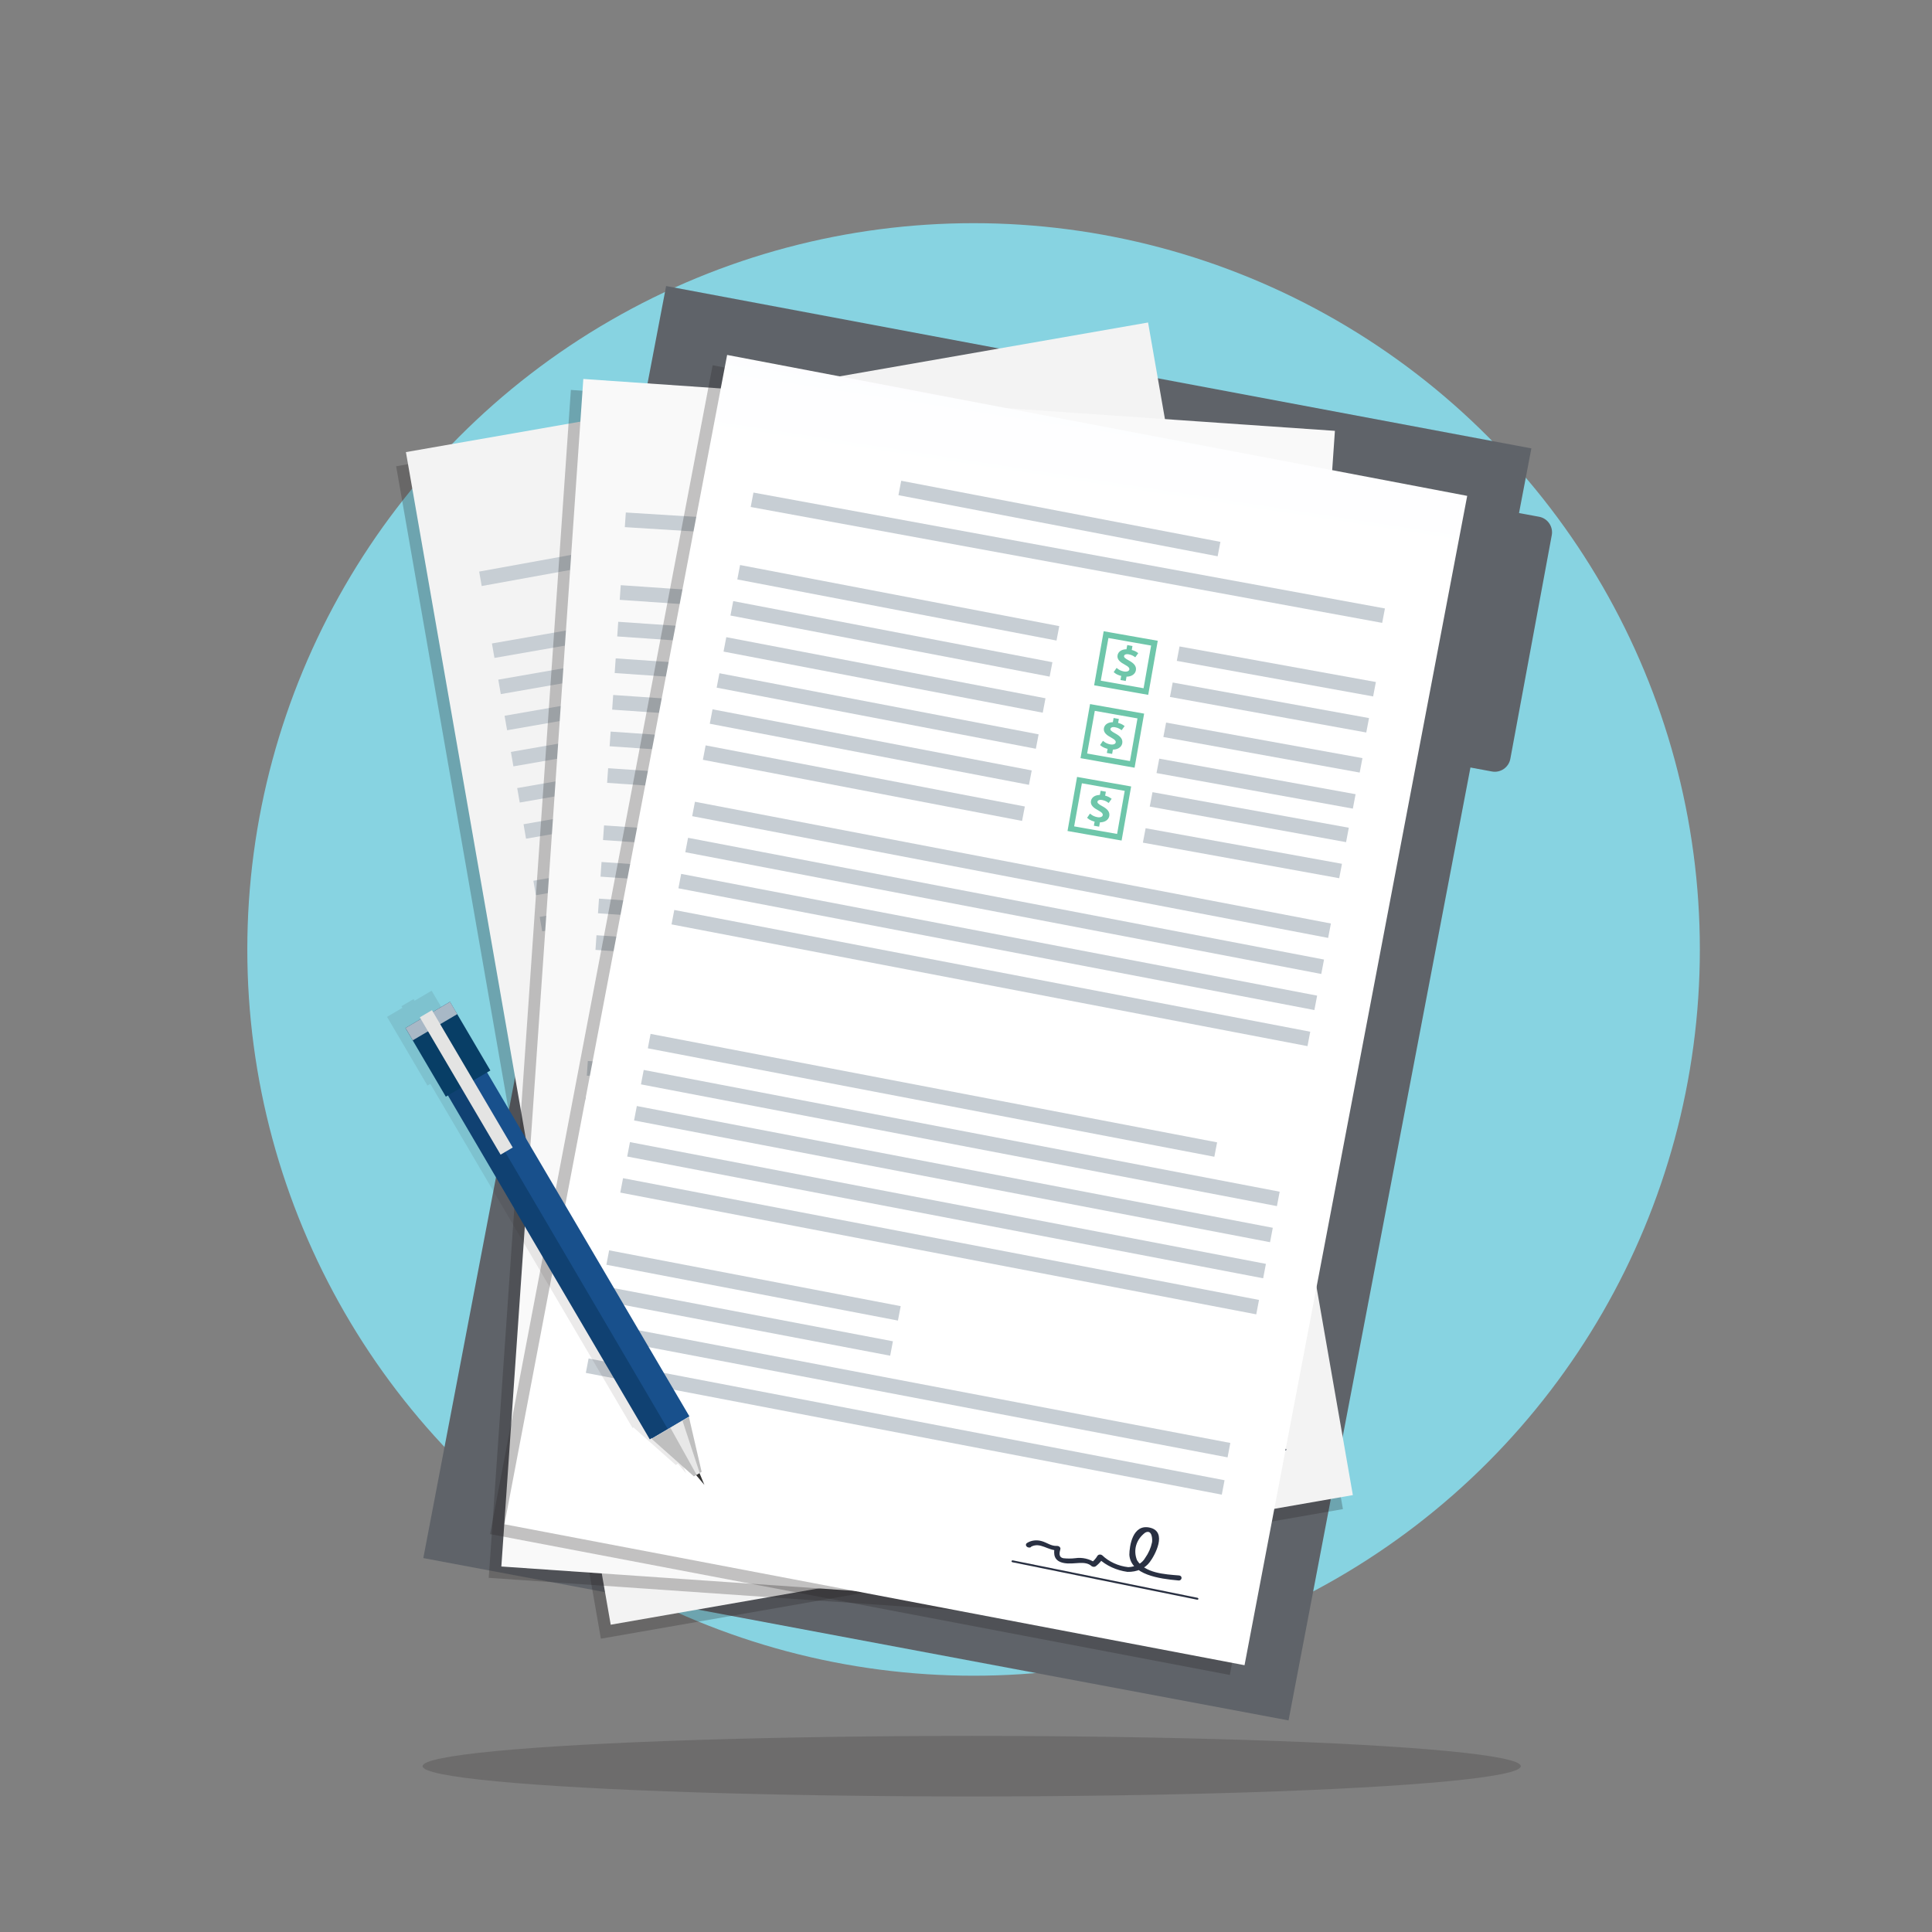 <?xml version="1.0" encoding="utf-8"?>
<!-- Generator: Adobe Illustrator 24.3.0, SVG Export Plug-In . SVG Version: 6.00 Build 0)  -->
<svg version="1.1" xmlns="http://www.w3.org/2000/svg" xmlns:xlink="http://www.w3.org/1999/xlink" x="0px" y="0px"
	 viewBox="0 0 130 130" style="enable-background:new 0 0 130 130;" xml:space="preserve">
<rect x="0" y="0" width="130" height="130" fill="#808080" stroke="none"/>
<style type="text/css">
	.st0{display:none;}
	.st1{fill-rule:evenodd;clip-rule:evenodd;fill:#443D4F;}
	.st2{fill-rule:evenodd;clip-rule:evenodd;fill:#80BBE5;}
	.st3{fill-rule:evenodd;clip-rule:evenodd;fill:#6BA9CE;}
	.st4{fill-rule:evenodd;clip-rule:evenodd;fill:#F1B085;}
	.st5{fill-rule:evenodd;clip-rule:evenodd;fill:#C4D357;}
	.st6{fill-rule:evenodd;clip-rule:evenodd;fill:#F9C8A6;}
	.st7{fill-rule:evenodd;clip-rule:evenodd;fill:#B6BF40;}
	.st8{fill-rule:evenodd;clip-rule:evenodd;fill:#DFC0E3;}
	.st9{fill-rule:evenodd;clip-rule:evenodd;fill:#FFE48F;}
	.st10{fill-rule:evenodd;clip-rule:evenodd;fill:#FFFFFF;}
	.st11{fill-rule:evenodd;clip-rule:evenodd;fill:#EB5F47;}
	.st12{fill-rule:evenodd;clip-rule:evenodd;fill:#F2B15B;}
	.st13{fill-rule:evenodd;clip-rule:evenodd;fill:#CFA0D4;}
	.st14{opacity:0.2;fill:#231F20;enable-background:new    ;}
	.st15{fill:#87D3E1;}
	.st16{fill:#F9D654;}
	.st17{fill:#DAA545;}
	.st18{fill:#CB9237;}
	.st19{fill:#A67138;}
	.st20{fill:#7D5544;}
	.st21{fill:#EDAC37;}
	.st22{fill:#F8CA38;}
	.st23{fill:#603E54;}
	.st24{fill:#9D625C;}
	.st25{fill:#73464A;}
	.st26{fill:#285E59;}
	.st27{fill:#3DAD4D;}
	.st28{fill:#547FA1;}
	.st29{fill:#8DB5B5;}
	.st30{fill:#25574D;}
	.st31{fill:#1F484A;}
	.st32{opacity:0.3;fill:#7D5544;}
	.st33{fill:#5F6369;}
	.st34{opacity:0.26;fill:#231F20;enable-background:new    ;}
	.st35{fill:#F3F3F3;}
	.st36{fill:#C7CED4;}
	.st37{fill:#6EC6AA;}
	.st38{fill:#293042;}
	.st39{fill:#F9F9F9;}
	.st40{fill:url(#Rectangle_216_3_);}
	.st41{fill:#6EC6AA;stroke:#6EC6AA;stroke-width:0.145;stroke-miterlimit:10;}
	.st42{opacity:0.09;fill:#231F20;enable-background:new    ;}
	.st43{fill:#18508C;}
	.st44{fill:#104172;}
	.st45{fill:#083E66;}
	.st46{fill:#333333;}
	.st47{fill:#E8C27E;}
	.st48{fill:#BFBFBF;}
	.st49{fill:#E8E8E8;}
	.st50{fill:#A8B8C6;}
	.st51{fill:#E4E4E3;}
	.st52{clip-path:url(#SVGID_2_);}
	.st53{fill:#383752;}
	.st54{fill:#47466A;}
	.st55{fill:#287DB2;}
	.st56{fill:#3D8ABA;}
	.st57{fill:#30333D;}
	.st58{fill:#EFB126;}
	.st59{clip-path:url(#SVGID_4_);fill:#EFB126;}
	.st60{fill:#57B8E8;}
	.st61{fill:#FFC73C;}
	.st62{fill:#575858;}
	.st63{fill:#383938;}
	.st64{fill:#3F91AC;}
	.st65{fill:#E29170;}
	.st66{fill:#F8A17A;}
	.st67{fill:#2F95D2;}
	.st68{fill:#DCE1E6;}
	.st69{fill:#A4A7A9;}
	.st70{fill:#3E4152;}
	.st71{fill:#05654A;}
	.st72{fill:#05934A;}
	.st73{fill:#904D4D;}
	.st74{fill:#FFFFFF;}
	.st75{fill:#D37190;}
	.st76{opacity:0.2;fill:#FFFFFF;}
	.st77{fill:#CC5A7E;}
	.st78{fill:#FFCE51;}
	.st79{opacity:0.26;enable-background:new    ;}
	.st80{fill:#231F20;}
	.st81{fill:#F04E60;}
	.st82{fill:#343741;}
	.st83{clip-path:url(#SVGID_6_);fill:#00659D;}
	.st84{clip-path:url(#SVGID_6_);fill:#3D092C;}
	.st85{clip-path:url(#SVGID_6_);fill:#E0755F;}
	.st86{clip-path:url(#SVGID_6_);fill:#0F6EA9;}
	.st87{clip-path:url(#SVGID_6_);fill:#F9F6F2;}
	.st88{clip-path:url(#SVGID_6_);fill:#B7573E;}
	.st89{clip-path:url(#SVGID_6_);fill:#580852;}
	.st90{clip-path:url(#SVGID_6_);fill:#651A5F;}
	.st91{clip-path:url(#SVGID_6_);fill:#A8A8A8;}
	.st92{clip-path:url(#SVGID_6_);fill:#FE9879;}
	.st93{clip-path:url(#SVGID_6_);fill:#858585;}
	.st94{clip-path:url(#SVGID_6_);fill:#B3B3B3;}
	.st95{clip-path:url(#SVGID_6_);fill:#343741;}
	.st96{clip-path:url(#SVGID_6_);fill:#BE6350;}
	.st97{clip-path:url(#SVGID_6_);fill:#D1755F;}
	.st98{clip-path:url(#SVGID_6_);fill:#5E2844;}
	.st99{clip-path:url(#SVGID_6_);}
	.st100{fill:#D1755F;}
	.st101{fill:#3D092C;}
	.st102{fill:#5E2844;}
	.st103{fill:none;stroke:#FFFFFF;stroke-width:0.36;stroke-linecap:round;stroke-linejoin:round;stroke-miterlimit:10;}
	.st104{clip-path:url(#SVGID_6_);fill:#F0B634;}
	.st105{clip-path:url(#SVGID_6_);fill:#BA5E46;}
	.st106{clip-path:url(#SVGID_6_);fill:#CE6D56;}
	.st107{clip-path:url(#SVGID_6_);fill:#91363D;}
	.st108{clip-path:url(#SVGID_6_);fill:#E9A913;}
	.st109{fill:#00659D;}
	.st110{fill:#0F6EA9;}
	.st111{fill:#FCFEFF;}
	.st112{fill:#D7D8D8;}
	
		.st113{clip-path:url(#SVGID_6_);fill:none;stroke:#E9A913;stroke-width:0.47;stroke-linecap:round;stroke-linejoin:round;stroke-miterlimit:10;}
	.st114{clip-path:url(#SVGID_6_);fill:#FFFFFF;}
	.st115{clip-path:url(#SVGID_6_);fill:#FFCE51;}
	.st116{fill:#580852;}
	.st117{clip-path:url(#SVGID_8_);}
	.st118{fill:#52333E;}
	.st119{fill:#F68E6F;}
	.st120{fill:#F79B7F;}
	.st121{fill:#39394D;}
	.st122{fill:#484857;}
	.st123{fill:#296BE3;}
	.st124{fill:#314F87;}
	.st125{fill:#4170F3;}
	.st126{fill:#E47633;}
	.st127{fill:#E0755F;}
	.st128{fill:#F9F6F2;}
	.st129{fill:#FBB66E;}
	.st130{fill:#651A5F;}
	.st131{fill:#A8A8A8;}
	.st132{fill:#FE9879;}
	.st133{fill:#858585;}
	.st134{fill:#B3B3B3;}
	.st135{fill:#FCC388;}
	.st136{fill:#FCBA95;}
	.st137{fill:#62165C;}
	.st138{fill:#D07633;}
	.st139{fill:none;stroke:#FFFFFF;stroke-width:0.345;stroke-linecap:round;stroke-linejoin:round;stroke-miterlimit:10;}
	.st140{clip-path:url(#SVGID_8_);fill:#F79B7F;}
	.st141{fill:#C6466E;}
	.st142{fill:#F8E085;}
	.st143{fill:#3C1F18;}
	.st144{fill:#2FB7CB;}
	.st145{fill:#F8A38A;}
	.st146{fill:#CE6D56;}
	.st147{fill:#E9A913;}
	.st148{fill:#BA5E46;}
	.st149{fill:#0B3752;}
	.st150{fill:#1C455E;}
	.st151{fill:#F0B634;}
	.st152{fill:#00C7D3;}
	.st153{fill:#91363D;}
	.st154{clip-path:url(#SVGID_10_);}
	.st155{fill:#008276;}
	.st156{fill:#939799;}
	.st157{fill:#85898C;}
	.st158{fill:#168D82;}
	.st159{fill:none;stroke:#84487F;stroke-width:0.492;stroke-miterlimit:10;}
	.st160{fill:none;stroke:#7F8287;stroke-width:0.492;stroke-miterlimit:10;}
	.st161{fill:#FCB288;}
	.st162{clip-path:url(#SVGID_12_);}
	.st163{clip-path:url(#SVGID_12_);fill:#30333D;}
	.st164{fill:#448EBC;}
	.st165{fill:#68A4C9;}
	.st166{fill:#FCA97B;}
	.st167{fill:#585C62;}
	.st168{fill:none;stroke:#FFFFFF;stroke-width:0.308;stroke-linecap:round;stroke-linejoin:round;stroke-miterlimit:10;}
	.st169{fill:#702B6B;}
	.st170{fill:#FC9DBB;}
	.st171{opacity:0.33;}
	.st172{fill:none;stroke:#D37190;stroke-width:0.453;stroke-miterlimit:10;}
	.st173{fill:#2EA4BC;}
	.st174{fill:#FEDE65;}
	.st175{opacity:0.46;}
	.st176{fill:none;stroke:#E9A913;stroke-width:0.453;stroke-miterlimit:10;}
	.st177{fill:none;stroke:#FFFFFF;stroke-width:0.453;stroke-miterlimit:10;}
	.st178{fill:#606060;}
	.st179{clip-path:url(#SVGID_18_);}
	.st180{fill:#A0E4F9;}
	.st181{opacity:0.3;fill:#FFFFFF;}
	.st182{fill:none;stroke:#FFFFFF;stroke-width:0.439;stroke-miterlimit:10;}
	.st183{fill:#6FBA3E;}
	.st184{opacity:0.2;fill:#507746;}
	.st185{fill:#A8846C;}
	.st186{fill:#7FCC4E;}
	.st187{fill:#DFE0E0;}
	.st188{fill:#D9849F;}
	.st189{fill:#37B6CD;}
	.st190{fill:#63C6D8;}
	.st191{fill:#13A8C4;}
	.st192{clip-path:url(#SVGID_20_);}
	.st193{fill:none;stroke:#FFFFFF;stroke-width:0.459;stroke-miterlimit:10;}
	.st194{fill:none;stroke:#FFFFFF;stroke-width:0.378;stroke-miterlimit:10;}
	.st195{fill-rule:evenodd;clip-rule:evenodd;fill:#6EC6AA;}
	.st196{fill-rule:evenodd;clip-rule:evenodd;fill:#D9849F;}
	.st197{clip-path:url(#SVGID_22_);}
	.st198{fill:url(#SVGID_23_);}
	.st199{fill:#87A4D5;}
	.st200{fill:#FFE091;}
	.st201{fill:#FF6464;}
	.st202{fill:#5C76B2;}
	.st203{fill:#484699;}
	.st204{fill:#D0E0F4;}
	.st205{fill:#8BBBDB;}
	.st206{fill:#A5634C;}
	.st207{fill:#FFA970;}
	.st208{fill:#55CE7A;}
	.st209{fill:#4698D1;}
	.st210{fill-rule:evenodd;clip-rule:evenodd;fill:#FF6464;}
	.st211{fill-rule:evenodd;clip-rule:evenodd;fill:#55CE7A;}
	.st212{fill-rule:evenodd;clip-rule:evenodd;fill:#FFDE39;}
	.st213{fill:#FFDE39;}
	.st214{fill:#893D2B;}
	.st215{fill:#B5B5B6;}
	.st216{fill:#D3D3D4;}
	.st217{fill:#2F2725;}
	.st218{fill:#002D3F;}
	.st219{fill:#B6006A;}
	.st220{fill:#E8E9E9;}
	.st221{clip-path:url(#SVGID_25_);}
	.st222{clip-path:url(#SVGID_25_);fill:#383752;}
	.st223{clip-path:url(#SVGID_25_);fill:#47466A;}
	.st224{fill:#52575D;}
	.st225{fill:#FF6370;}
	.st226{fill:#005B99;}
	.st227{clip-path:url(#SVGID_25_);fill:#E8E9E9;}
	.st228{fill:#3EB38E;}
	.st229{fill:none;stroke:#5F6369;stroke-width:0.492;stroke-miterlimit:10;}
	.st230{fill:#B8B8B8;}
	.st231{fill:#FFA800;}
	.st232{opacity:0.6;fill:#80E8E3;}
	.st233{opacity:0.63;fill:#D9849F;}
	.st234{fill:#0099DD;}
	.st235{fill:#006580;}
	.st236{opacity:0.48;fill:#A3D0E6;}
	.st237{fill:#2D5A70;}
	.st238{fill:#758DA0;}
	.st239{fill:#2D6384;}
	.st240{opacity:0.2;fill:#29235C;}
	.st241{fill:#394859;}
	.st242{opacity:0.2;fill:#21303D;}
	.st243{clip-path:url(#SVGID_27_);}
	.st244{fill:#3B242C;}
	.st245{opacity:0.7;}
	.st246{fill:#523D44;}
	.st247{fill-rule:evenodd;clip-rule:evenodd;fill:#E47633;}
	.st248{fill-rule:evenodd;clip-rule:evenodd;fill:#287DB2;}
	.st249{fill-rule:evenodd;clip-rule:evenodd;fill:#D37190;}
	.st250{fill-rule:evenodd;clip-rule:evenodd;fill:#EFE5E7;}
	.st251{fill:#F9C8A6;}
	.st252{fill:#9E6F9A;}
	.st253{fill-rule:evenodd;clip-rule:evenodd;fill:#FFE091;}
	.st254{fill-rule:evenodd;clip-rule:evenodd;fill:#F48072;}
	.st255{fill-rule:evenodd;clip-rule:evenodd;fill:#702B6B;}
	.st256{fill-rule:evenodd;clip-rule:evenodd;fill:#B6006A;}
	.st257{fill-rule:evenodd;clip-rule:evenodd;fill:#005B99;}
	.st258{fill-rule:evenodd;clip-rule:evenodd;fill:#3D092C;}
	.st259{fill-rule:evenodd;clip-rule:evenodd;fill:#FF694E;}
	.st260{fill-rule:evenodd;clip-rule:evenodd;fill:#CC524C;}
	.st261{fill-rule:evenodd;clip-rule:evenodd;fill:#CE6D56;}
	.st262{fill-rule:evenodd;clip-rule:evenodd;fill:#30333D;}
	.st263{fill-rule:evenodd;clip-rule:evenodd;fill:#52575D;}
	.st264{fill-rule:evenodd;clip-rule:evenodd;fill:#BA5E46;}
	.st265{fill-rule:evenodd;clip-rule:evenodd;fill:#FFCE51;}
	.st266{fill-rule:evenodd;clip-rule:evenodd;fill:#37B6CD;}
	.st267{fill-rule:evenodd;clip-rule:evenodd;fill:#13A8C4;}
	.st268{fill-rule:evenodd;clip-rule:evenodd;fill:#CC5A7E;}
	.st269{fill-rule:evenodd;clip-rule:evenodd;fill:#EAD9ED;}
	.st270{fill:none;stroke:#FFFFFF;stroke-width:0.373;stroke-linecap:round;stroke-linejoin:round;stroke-miterlimit:10;}
	.st271{fill:#D6D8DE;}
	.st272{fill:#7A8189;}
	.st273{fill:#656B72;}
	.st274{fill:#969EA8;}
	.st275{fill:#484C52;}
	.st276{fill:#B54E4A;}
	.st277{fill:#F6E3E9;}
	.st278{fill:#50283E;}
	.st279{fill:#7B3B60;}
	.st280{fill:#D77F9B;}
	.st281{fill:#B35A60;}
</style>
<g id="Illustration_names" class="st0">
</g>
<g id="Illustrations">
	<g transform="translate(-405 -947.224)">
		<g transform="translate(404.209 932.365)">
			<circle class="st15" cx="66.301" cy="78.745" r="48.869"/>
		</g>
	</g>
	<g>
		<ellipse id="Ellipse_7_13_" class="st14" cx="65.382" cy="118.842" rx="36.949" ry="2.038"/>
		<polygon id="Rectangle_214" class="st33" points="28.484,104.84 44.822,19.247 103.042,30.171 86.704,115.763 		"/>
		<path class="st33" d="M100.389,51.912l-2.438-0.452c-0.575-0.106-0.957-0.664-0.851-1.238l2.788-15.051
			c0.106-0.575,0.664-0.957,1.238-0.851l2.438,0.452c0.575,0.106,0.957,0.664,0.851,1.238l-2.788,15.051
			C101.521,51.635,100.964,52.018,100.389,51.912z"/>
		<g>
			
				<rect id="Rectangle_215_2_" x="33.17" y="26.421" transform="matrix(0.985 -0.172 0.172 0.985 -10.56 11.055)" class="st34" width="50.69" height="80.09"/>
			<polygon id="Rectangle_216_2_" class="st35" points="41.094,109.323 27.313,30.421 77.251,21.7 91.031,100.602 			"/>
			<polygon id="Rectangle_217_2_" class="st36" points="32.412,39.433 32.242,38.46 74.748,30.744 74.918,31.716 			"/>
			
				<rect id="Rectangle_219_14_" x="33.013" y="41.433" transform="matrix(0.985 -0.172 0.172 0.985 -6.543 8.164)" class="st36" width="21.872" height="0.988"/>
			
				<rect id="Rectangle_220_11_" x="33.439" y="43.867" transform="matrix(0.985 -0.172 0.172 0.985 -6.955 8.274)" class="st36" width="21.872" height="0.988"/>
			
				<rect id="Rectangle_221_2_" x="33.862" y="46.3" transform="matrix(0.985 -0.172 0.172 0.985 -7.366 8.382)" class="st36" width="21.872" height="0.988"/>
			
				<rect id="Rectangle_222_2_" x="34.286" y="48.732" transform="matrix(0.985 -0.172 0.172 0.985 -7.777 8.491)" class="st36" width="21.872" height="0.988"/>
			
				<rect id="Rectangle_223_2_" x="34.71" y="51.166" transform="matrix(0.985 -0.172 0.172 0.985 -8.188 8.6)" class="st36" width="21.872" height="0.988"/>
			
				<rect id="Rectangle_224_2_" x="35.135" y="53.599" transform="matrix(0.985 -0.172 0.172 0.985 -8.6 8.709)" class="st36" width="21.872" height="0.988"/>
			
				<rect id="Rectangle_225_2_" x="35.635" y="55.54" transform="matrix(0.985 -0.172 0.172 0.985 -8.764 10.686)" class="st36" width="43.577" height="0.988"/>
			
				<rect id="Rectangle_226_2_" x="36.059" y="57.973" transform="matrix(0.985 -0.172 0.172 0.985 -9.176 10.795)" class="st36" width="43.577" height="0.988"/>
			
				<rect id="Rectangle_227_2_" x="36.483" y="60.407" transform="matrix(0.985 -0.172 0.172 0.985 -9.587 10.904)" class="st36" width="43.577" height="0.988"/>
			
				<rect id="Rectangle_228_2_" x="36.908" y="62.84" transform="matrix(0.985 -0.172 0.172 0.985 -9.998 11.013)" class="st36" width="43.577" height="0.988"/>
			
				<rect id="Rectangle_229_2_" x="38.399" y="71.607" transform="matrix(0.985 -0.172 0.172 0.985 -11.516 10.991)" class="st36" width="38.819" height="0.988"/>
			
				<rect id="Rectangle_230_2_" x="38.788" y="73.631" transform="matrix(0.985 -0.172 0.172 0.985 -11.822 11.496)" class="st36" width="43.577" height="0.988"/>
			
				<rect id="Rectangle_231_2_" x="39.213" y="76.065" transform="matrix(0.985 -0.172 0.172 0.985 -12.234 11.605)" class="st36" width="43.577" height="0.988"/>
			
				<rect id="Rectangle_232_2_" x="39.638" y="78.499" transform="matrix(0.985 -0.172 0.172 0.985 -12.645 11.714)" class="st36" width="43.577" height="0.988"/>
			
				<rect id="Rectangle_233_2_" x="40.061" y="80.931" transform="matrix(0.985 -0.172 0.172 0.985 -13.056 11.822)" class="st36" width="43.577" height="0.988"/>
			
				<rect id="Rectangle_234_2_" x="41.085" y="87.822" transform="matrix(0.985 -0.172 0.172 0.985 -14.399 10.075)" class="st36" width="19.978" height="0.988"/>
			
				<rect id="Rectangle_235_2_" x="41.498" y="90.26" transform="matrix(0.985 -0.172 0.172 0.985 -14.843 10.208)" class="st36" width="19.967" height="0.988"/>
			
				<rect id="Rectangle_236_2_" x="41.748" y="90.664" transform="matrix(0.985 -0.172 0.172 0.985 -14.733 12.285)" class="st36" width="43.554" height="0.988"/>
			
				<rect id="Rectangle_237_2_" x="42.18" y="93.094" transform="matrix(0.985 -0.172 0.172 0.985 -15.112 12.367)" class="st36" width="43.577" height="0.988"/>
			
				<rect id="Rectangle_219_13_" x="41.146" y="32.301" transform="matrix(0.985 -0.172 0.172 0.985 -4.856 9.425)" class="st36" width="21.872" height="0.988"/>
			<g>
				<path class="st37" d="M62.69,46.66l-3.488,0.658l-0.658-3.488l3.488-0.658L62.69,46.66z M59.393,47.039l3.018-0.569
					l-0.568-3.009l-3.009,0.568L59.393,47.039z"/>
				<path class="st37" d="M63.604,51.555l-3.488,0.658l-0.658-3.489l3.488-0.658L63.604,51.555z M60.307,51.933l3.026-0.571
					l-0.572-3.035l-3.018,0.569L60.307,51.933z"/>
				<path class="st37" d="M61.816,41.751l-3.488,0.658l-0.658-3.488l3.489-0.658L61.816,41.751z M58.519,42.129l3.018-0.569
					l-0.568-3.009l-3.009,0.568L58.519,42.129z"/>
				<g>
					<path class="st37" d="M61.649,51.255l-0.05-0.273c-0.196,0.033-0.407,0.021-0.538-0.025l0.048-0.196
						c0.133,0.043,0.318,0.062,0.507,0.028c0.239-0.044,0.381-0.184,0.353-0.337c-0.027-0.148-0.175-0.216-0.44-0.252
						c-0.364-0.046-0.599-0.131-0.641-0.366c-0.041-0.224,0.127-0.43,0.43-0.527l-0.05-0.272l0.209-0.038l0.048,0.262
						c0.203-0.031,0.35-0.013,0.456,0.015l-0.052,0.193c-0.077-0.02-0.226-0.054-0.442-0.014c-0.26,0.047-0.335,0.189-0.315,0.297
						c0.026,0.141,0.163,0.188,0.474,0.232c0.368,0.05,0.569,0.159,0.612,0.399c0.039,0.213-0.11,0.447-0.449,0.556l0.051,0.281
						L61.649,51.255z"/>
				</g>
			</g>
			<polygon id="Rectangle_219_12_" class="st36" points="62.892,38.991 62.723,38.018 75.927,35.589 76.096,36.562 			"/>
			<polygon id="Rectangle_220_10_" class="st36" points="63.318,41.424 63.149,40.451 76.353,38.022 76.522,38.995 			"/>
			<g>
				<path class="st37" d="M59.861,41.452l-0.05-0.273c-0.196,0.033-0.407,0.021-0.538-0.025l0.048-0.196
					c0.133,0.043,0.318,0.062,0.507,0.028c0.239-0.044,0.381-0.184,0.353-0.337c-0.027-0.148-0.175-0.216-0.44-0.252
					c-0.364-0.046-0.599-0.131-0.641-0.366c-0.041-0.224,0.127-0.43,0.43-0.527l-0.05-0.272l0.209-0.038l0.048,0.262
					c0.203-0.031,0.35-0.013,0.456,0.015l-0.052,0.193c-0.077-0.02-0.226-0.054-0.442-0.014c-0.26,0.047-0.335,0.189-0.315,0.297
					c0.026,0.141,0.163,0.188,0.474,0.232c0.368,0.05,0.569,0.159,0.612,0.399c0.039,0.213-0.11,0.447-0.449,0.556l0.051,0.281
					L59.861,41.452z"/>
			</g>
			<g>
				<path class="st37" d="M60.736,46.366l-0.05-0.273c-0.196,0.033-0.407,0.021-0.538-0.025l0.048-0.196
					c0.133,0.043,0.318,0.062,0.507,0.028c0.239-0.044,0.381-0.184,0.353-0.337c-0.027-0.148-0.175-0.216-0.44-0.252
					c-0.364-0.046-0.599-0.131-0.641-0.366c-0.041-0.224,0.127-0.43,0.43-0.527l-0.05-0.272l0.209-0.038l0.048,0.262
					c0.203-0.031,0.35-0.013,0.456,0.015l-0.052,0.193c-0.077-0.02-0.226-0.054-0.442-0.014c-0.26,0.047-0.335,0.189-0.315,0.297
					c0.026,0.141,0.163,0.188,0.474,0.232c0.368,0.05,0.569,0.159,0.612,0.399c0.039,0.213-0.11,0.447-0.449,0.556l0.051,0.281
					L60.736,46.366z"/>
			</g>
			<polygon id="Rectangle_219_11_" class="st36" points="63.856,44.102 63.687,43.129 76.891,40.7 77.061,41.673 			"/>
			<polygon id="Rectangle_220_9_" class="st36" points="64.282,46.535 64.113,45.562 77.317,43.133 77.486,44.106 			"/>
			<polygon id="Rectangle_219_10_" class="st36" points="64.653,48.806 64.484,47.833 77.688,45.404 77.857,46.377 			"/>
			<polygon id="Rectangle_220_8_" class="st36" points="65.079,51.24 64.909,50.267 78.114,47.838 78.283,48.811 			"/>
			<path class="st38" d="M86.553,97.529c0.006,0.035-0.018,0.068-0.053,0.074L76.424,99.24c-0.035,0.006-0.068-0.018-0.074-0.053
				l0,0c-0.001-0.034,0.021-0.064,0.053-0.074l10.076-1.637C86.514,97.47,86.547,97.494,86.553,97.529z"/>
			<path class="st38" d="M77.004,97.766c0.376-0.499,0.918-0.084,1.439-0.318l-0.234-0.12c0.075,0.463,0.238,0.893,0.792,0.803
				s0.997-0.628,1.468-0.369c0.087,0.029,0.182-0.015,0.217-0.1c0.101-0.21,0.169-0.435,0.199-0.666l-0.22,0.138
				c0.526,0.292,1.14,0.381,1.727,0.251c0.477-0.176,0.83-0.585,0.933-1.083c0.126-0.542,0.289-2.292-0.683-2.2
				c-0.973,0.093-0.672,1.6-0.497,2.158c0.482,1.245,2.01,0.903,2.99,0.623c0.209-0.034,0.16-0.389-0.055-0.336
				c-0.755,0.225-1.773,0.558-2.44-0.107c-0.408-0.562-0.464-1.307-0.145-1.924c0.283-0.381,0.514,0.298,0.544,0.48
				c0.055,0.376,0.045,0.759-0.03,1.132c-0.042,0.408-0.296,0.764-0.668,0.938c-0.53,0.135-1.092,0.055-1.564-0.221
				c-0.084-0.035-0.181,0.005-0.217,0.089c-0.007,0.016-0.011,0.033-0.012,0.051c-0.025,0.202-0.085,0.397-0.176,0.578l0.208-0.099
				c-0.368-0.132-0.777-0.086-1.107,0.124c-0.186,0.108-0.386,0.191-0.594,0.246c-0.3,0.049-0.321-0.311-0.346-0.522
				c-0.011-0.091-0.094-0.155-0.184-0.144c-0.018,0.002-0.035,0.007-0.051,0.015c-0.294,0.141-0.559-0.002-0.865,0.01
				c-0.29,0.01-0.555,0.166-0.706,0.413c-0.055,0.076-0.037,0.181,0.038,0.236c0.076,0.055,0.181,0.037,0.236-0.038l0,0
				L77.004,97.766z"/>
		</g>
		<g>
			
				<rect id="Rectangle_215_1_" x="20.867" y="42.622" transform="matrix(0.069 -0.998 0.998 0.069 -11.09 124.052)" class="st34" width="80.09" height="50.69"/>
			<polygon id="Rectangle_216_1_" class="st39" points="33.735,105.406 39.25,25.5 89.823,28.991 84.308,108.897 			"/>
			<polygon id="Rectangle_217_1_" class="st36" points="42.042,35.47 42.11,34.485 85.227,37.171 85.159,38.157 			"/>
			
				<rect id="Rectangle_219_9_" x="52.152" y="29.719" transform="matrix(0.069 -0.998 0.998 0.069 8.442 90.358)" class="st36" width="0.988" height="21.872"/>
			
				<rect id="Rectangle_220_7_" x="51.983" y="32.183" transform="matrix(0.069 -0.998 0.998 0.069 5.826 92.483)" class="st36" width="0.988" height="21.872"/>
			
				<rect id="Rectangle_221_1_" x="51.811" y="34.647" transform="matrix(0.069 -0.998 0.998 0.069 3.208 94.604)" class="st36" width="0.988" height="21.872"/>
			
				<rect id="Rectangle_222_1_" x="51.641" y="37.11" transform="matrix(0.069 -0.998 0.998 0.069 0.592 96.727)" class="st36" width="0.988" height="21.872"/>
			
				<rect id="Rectangle_223_1_" x="51.47" y="39.574" transform="matrix(0.069 -0.998 0.998 0.069 -2.026 98.85)" class="st36" width="0.988" height="21.872"/>
			
				<rect id="Rectangle_224_1_" x="51.299" y="42.038" transform="matrix(0.069 -0.998 0.998 0.069 -4.642 100.972)" class="st36" width="0.988" height="21.872"/>
			
				<rect id="Rectangle_225_1_" x="61.856" y="35.789" transform="matrix(0.069 -0.998 0.998 0.069 0.591 115.788)" class="st36" width="0.988" height="43.577"/>
			
				<rect id="Rectangle_226_1_" x="61.686" y="38.253" transform="matrix(0.069 -0.998 0.998 0.069 -2.025 117.911)" class="st36" width="0.988" height="43.577"/>
			
				<rect id="Rectangle_227_1_" x="61.514" y="40.717" transform="matrix(0.069 -0.998 0.998 0.069 -4.643 120.034)" class="st36" width="0.988" height="43.577"/>
			
				<rect id="Rectangle_228_1_" x="61.345" y="43.181" transform="matrix(0.069 -0.998 0.998 0.069 -7.259 122.159)" class="st36" width="0.988" height="43.577"/>
			
				<rect id="Rectangle_229_1_" x="58.384" y="53.86" transform="matrix(0.069 -0.998 0.998 0.069 -18.295 126.929)" class="st36" width="0.988" height="38.819"/>
			
				<rect id="Rectangle_230_1_" x="60.586" y="54.109" transform="matrix(0.069 -0.998 0.998 0.069 -18.867 131.572)" class="st36" width="0.988" height="43.577"/>
			
				<rect id="Rectangle_231_1_" x="60.416" y="56.574" transform="matrix(0.069 -0.998 0.998 0.069 -21.485 133.696)" class="st36" width="0.988" height="43.577"/>
			
				<rect id="Rectangle_232_1_" x="60.246" y="59.038" transform="matrix(0.069 -0.998 0.998 0.069 -24.101 135.82)" class="st36" width="0.988" height="43.577"/>
			
				<rect id="Rectangle_233_1_" x="60.074" y="61.501" transform="matrix(0.069 -0.998 0.998 0.069 -26.718 137.941)" class="st36" width="0.988" height="43.577"/>
			
				<rect id="Rectangle_234_1_" x="47.961" y="77.411" transform="matrix(0.069 -0.998 0.998 0.069 -42.092 129.683)" class="st36" width="0.988" height="19.978"/>
			
				<rect id="Rectangle_235_1_" x="47.774" y="79.881" transform="matrix(0.069 -0.998 0.998 0.069 -44.708 131.826)" class="st36" width="0.988" height="19.967"/>
			
				<rect id="Rectangle_236_1_" x="59.37" y="71.364" transform="matrix(0.069 -0.998 0.998 0.069 -37.18 146.446)" class="st36" width="0.988" height="43.554"/>
			
				<rect id="Rectangle_237_1_" x="59.219" y="73.817" transform="matrix(0.069 -0.998 0.998 0.069 -39.8 148.551)" class="st36" width="0.988" height="43.577"/>
			
				<rect id="Rectangle_219_8_" x="62.235" y="22.8" transform="matrix(0.069 -0.998 0.998 0.069 24.728 93.977)" class="st36" width="0.988" height="21.872"/>
			<g>
				<path class="st37" d="M69.709,49.738l-3.545-0.197l0.197-3.545l3.545,0.197L69.709,49.738z M66.417,49.315l3.066,0.17
					l0.169-3.057l-3.057-0.169L66.417,49.315z"/>
				<path class="st37" d="M69.424,54.709l-3.545-0.197l0.197-3.545l3.545,0.197L69.424,54.709z M66.132,54.286l3.075,0.17
					l0.171-3.084l-3.066-0.17L66.132,54.286z"/>
				<path class="st37" d="M70.036,44.762l-3.545-0.197l0.197-3.545l3.545,0.197L70.036,44.762z M66.744,44.34l3.066,0.17
					l0.169-3.057l-3.057-0.169L66.744,44.34z"/>
				<g>
					<path class="st37" d="M67.598,53.95l0.017-0.277c-0.198-0.015-0.401-0.077-0.516-0.153l0.094-0.178
						c0.119,0.073,0.294,0.137,0.485,0.148c0.243,0.015,0.414-0.087,0.424-0.243c0.009-0.151-0.119-0.252-0.367-0.35
						c-0.342-0.131-0.55-0.27-0.535-0.509c0.014-0.227,0.227-0.387,0.544-0.409l0.017-0.276l0.212,0.013l-0.016,0.265
						c0.205,0.018,0.343,0.071,0.439,0.124l-0.097,0.175c-0.07-0.037-0.206-0.106-0.425-0.12c-0.263-0.016-0.37,0.104-0.377,0.213
						c-0.009,0.143,0.113,0.222,0.405,0.338c0.345,0.137,0.514,0.29,0.499,0.534c-0.013,0.216-0.214,0.407-0.569,0.432l-0.018,0.285
						L67.598,53.95z"/>
				</g>
			</g>
			<polygon id="Rectangle_219_7_" class="st36" points="71.741,42.34 71.81,41.354 85.211,42.158 85.143,43.143 			"/>
			<polygon id="Rectangle_220_6_" class="st36" points="71.572,44.804 71.641,43.819 85.042,44.622 84.974,45.608 			"/>
			<g>
				<path class="st37" d="M68.209,44.003l0.017-0.277c-0.198-0.015-0.401-0.077-0.516-0.153l0.094-0.178
					c0.119,0.073,0.294,0.137,0.485,0.148c0.243,0.015,0.414-0.087,0.424-0.243c0.009-0.151-0.119-0.252-0.367-0.35
					c-0.342-0.131-0.55-0.27-0.535-0.509c0.014-0.227,0.227-0.387,0.544-0.409l0.017-0.276l0.212,0.013l-0.016,0.265
					c0.205,0.018,0.343,0.071,0.439,0.124l-0.097,0.175c-0.07-0.037-0.206-0.106-0.425-0.12c-0.263-0.016-0.37,0.104-0.377,0.213
					c-0.009,0.143,0.113,0.222,0.405,0.338c0.345,0.137,0.514,0.29,0.499,0.534c-0.013,0.216-0.214,0.407-0.569,0.432l-0.018,0.285
					L68.209,44.003z"/>
			</g>
			<g>
				<path class="st37" d="M67.882,48.984l0.017-0.277c-0.198-0.015-0.401-0.077-0.516-0.153l0.094-0.178
					c0.119,0.073,0.294,0.137,0.485,0.148c0.243,0.015,0.414-0.087,0.424-0.243c0.009-0.151-0.119-0.252-0.367-0.35
					c-0.342-0.131-0.55-0.27-0.535-0.509c0.014-0.227,0.227-0.387,0.544-0.409l0.017-0.276l0.212,0.013l-0.016,0.265
					c0.205,0.018,0.343,0.071,0.439,0.124l-0.097,0.175c-0.07-0.037-0.206-0.106-0.425-0.12c-0.263-0.016-0.37,0.104-0.377,0.213
					c-0.009,0.143,0.113,0.222,0.405,0.338c0.345,0.137,0.514,0.29,0.499,0.534c-0.013,0.216-0.214,0.407-0.569,0.432l-0.018,0.285
					L67.882,48.984z"/>
			</g>
			<polygon id="Rectangle_219_6_" class="st36" points="71.454,47.533 71.522,46.548 84.924,47.351 84.855,48.337 			"/>
			<polygon id="Rectangle_220_5_" class="st36" points="71.284,49.998 71.353,49.012 84.754,49.816 84.686,50.801 			"/>
			<polygon id="Rectangle_219_5_" class="st36" points="71.101,52.291 71.169,51.306 84.571,52.11 84.502,53.095 			"/>
			<polygon id="Rectangle_220_4_" class="st36" points="70.931,54.756 71,53.771 84.401,54.574 84.333,55.56 			"/>
			<path class="st38" d="M80.696,104.841c-0.003,0.035-0.034,0.062-0.069,0.059l-10.175-0.824c-0.035-0.003-0.062-0.034-0.059-0.069
				l0,0c0.007-0.033,0.035-0.058,0.069-0.059l10.175,0.824C80.673,104.774,80.699,104.805,80.696,104.841z"/>
			<path class="st38" d="M71.368,102.785c0.484-0.394,0.911,0.138,1.473,0.036l-0.198-0.173c-0.038,0.467,0.017,0.924,0.577,0.969
				c0.559,0.045,1.119-0.371,1.514-0.007c0.078,0.049,0.18,0.029,0.234-0.046c0.149-0.18,0.268-0.382,0.353-0.599l-0.246,0.082
				c0.44,0.41,1.016,0.643,1.617,0.657c0.505-0.056,0.946-0.369,1.165-0.828c0.252-0.496,0.83-2.156-0.137-2.299
				s-1.035,1.392-1,1.977c0.17,1.324,1.735,1.358,2.753,1.321c0.211,0.017,0.249-0.34,0.027-0.339
				c-0.787,0.038-1.855,0.117-2.343-0.688c-0.261-0.644-0.137-1.38,0.32-1.902c0.366-0.303,0.428,0.413,0.413,0.596
				c-0.037,0.379-0.139,0.748-0.301,1.092c-0.139,0.386-0.47,0.671-0.873,0.751c-0.547,0.004-1.074-0.208-1.465-0.589
				c-0.073-0.054-0.177-0.039-0.232,0.034c-0.01,0.014-0.019,0.03-0.024,0.046c-0.072,0.19-0.177,0.365-0.31,0.519l0.225-0.046
				c-0.326-0.216-0.734-0.269-1.105-0.145c-0.206,0.061-0.42,0.093-0.635,0.096c-0.302-0.024-0.237-0.379-0.211-0.589
				c0.011-0.091-0.054-0.173-0.144-0.184c-0.018-0.002-0.036-0.001-0.053,0.002c-0.319,0.066-0.543-0.136-0.842-0.197
				c-0.284-0.059-0.578,0.028-0.785,0.232c-0.071,0.06-0.08,0.167-0.019,0.238c0.06,0.071,0.167,0.08,0.238,0.019l0,0
				L71.368,102.785z"/>
		</g>
		<g>
			
				<rect id="Rectangle_215" x="25.337" y="43.281" transform="matrix(0.187 -0.982 0.982 0.187 -14.265 120.013)" class="st34" width="80.09" height="50.69"/>
			
				<linearGradient id="Rectangle_216_3_" gradientUnits="userSpaceOnUse" x1="-1039.905" y1="454.882" x2="-1039.66" y2="454.882" gradientTransform="matrix(49.588 -260.403 -164.811 -31.385 126609.391 -256485.531)">
				<stop  offset="0" style="stop-color:#FFFFFF"/>
				<stop  offset="1" style="stop-color:#EDEFFA"/>
			</linearGradient>
			<polygon id="Rectangle_216" class="st40" points="33.944,102.565 48.927,23.883 98.725,33.366 83.742,112.048 			"/>
			<polygon id="Rectangle_217" class="st36" points="50.513,34.114 50.698,33.144 93.189,40.942 93.004,41.912 			"/>
			
				<rect id="Rectangle_219" x="59.931" y="29.587" transform="matrix(0.188 -0.982 0.982 0.188 9.291 92.279)" class="st36" width="0.988" height="21.872"/>
			
				<rect id="Rectangle_220" x="59.47" y="32.014" transform="matrix(0.188 -0.982 0.982 0.188 6.532 93.798)" class="st36" width="0.988" height="21.872"/>
			
				<rect id="Rectangle_221" x="59.006" y="34.44" transform="matrix(0.188 -0.982 0.982 0.188 3.772 95.313)" class="st36" width="0.988" height="21.872"/>
			
				<rect id="Rectangle_222" x="58.543" y="36.866" transform="matrix(0.188 -0.982 0.982 0.188 1.014 96.829)" class="st36" width="0.988" height="21.872"/>
			
				<rect id="Rectangle_223" x="58.08" y="39.292" transform="matrix(0.188 -0.982 0.982 0.188 -1.745 98.346)" class="st36" width="0.988" height="21.872"/>
			
				<rect id="Rectangle_224" x="57.618" y="41.718" transform="matrix(0.188 -0.982 0.982 0.188 -4.504 99.863)" class="st36" width="0.988" height="21.872"/>
			
				<rect id="Rectangle_225" x="67.552" y="36.692" transform="matrix(0.188 -0.982 0.982 0.188 -2.156 114.356)" class="st36" width="0.988" height="43.577"/>
			
				<rect id="Rectangle_226" x="67.09" y="39.118" transform="matrix(0.188 -0.982 0.982 0.188 -4.914 115.872)" class="st36" width="0.988" height="43.577"/>
			
				<rect id="Rectangle_227" x="66.626" y="41.545" transform="matrix(0.188 -0.982 0.982 0.188 -7.674 117.388)" class="st36" width="0.988" height="43.577"/>
			
				<rect id="Rectangle_228" x="66.165" y="43.971" transform="matrix(0.188 -0.982 0.982 0.188 -10.433 118.907)" class="st36" width="0.988" height="43.577"/>
			
				<rect id="Rectangle_229" x="62.237" y="54.239" transform="matrix(0.188 -0.982 0.982 0.188 -21.373 121.458)" class="st36" width="0.988" height="38.819"/>
			
				<rect id="Rectangle_230" x="64.111" y="54.731" transform="matrix(0.188 -0.982 0.982 0.188 -22.67 125.632)" class="st36" width="0.988" height="43.577"/>
			
				<rect id="Rectangle_231" x="63.649" y="57.158" transform="matrix(0.188 -0.982 0.982 0.188 -25.43 127.15)" class="st36" width="0.988" height="43.577"/>
			
				<rect id="Rectangle_232" x="63.187" y="59.585" transform="matrix(0.188 -0.982 0.982 0.188 -28.189 128.668)" class="st36" width="0.988" height="43.577"/>
			
				<rect id="Rectangle_233" x="62.723" y="62.01" transform="matrix(0.188 -0.982 0.982 0.188 -30.948 130.183)" class="st36" width="0.988" height="43.577"/>
			
				<rect id="Rectangle_234" x="50.208" y="76.449" transform="matrix(0.188 -0.982 0.982 0.188 -43.71 120.034)" class="st36" width="0.988" height="19.978"/>
			
				<rect id="Rectangle_235" x="49.728" y="78.879" transform="matrix(0.187 -0.982 0.982 0.187 -46.468 121.571)" class="st36" width="0.988" height="19.967"/>
			
				<rect id="Rectangle_236" x="60.852" y="71.719" transform="matrix(0.187 -0.982 0.982 0.187 -41.977 136.264)" class="st36" width="0.988" height="43.554"/>
			
				<rect id="Rectangle_237" x="60.409" y="74.137" transform="matrix(0.188 -0.982 0.982 0.188 -44.74 137.763)" class="st36" width="0.988" height="43.577"/>
			
				<rect id="Rectangle_219_1_" x="70.766" y="23.918" transform="matrix(0.188 -0.982 0.982 0.188 23.663 98.315)" class="st36" width="0.988" height="21.872"/>
			<g>
				<path class="st41" d="M76.285,51.573l-3.496-0.617l0.617-3.496l3.496,0.617L76.285,51.573z M73.067,50.761l3.024,0.534
					l0.532-3.015l-3.015-0.532L73.067,50.761z"/>
				<path class="st41" d="M75.411,56.474l-3.496-0.617l0.617-3.496l3.496,0.617L75.411,56.474z M72.193,55.663l3.033,0.535
					l0.537-3.042l-3.024-0.534L72.193,55.663z"/>
				<path class="st41" d="M77.202,46.671l-3.496-0.617l0.617-3.496l3.496,0.617L77.202,46.671z M73.984,45.86l3.024,0.534
					l0.532-3.015l-3.015-0.532L73.984,45.86z"/>
				<g>
					<path class="st41" d="M73.688,55.503l0.05-0.273c-0.195-0.038-0.389-0.124-0.494-0.213l0.114-0.166
						c0.109,0.087,0.275,0.171,0.464,0.205c0.239,0.044,0.421-0.037,0.45-0.191c0.027-0.148-0.088-0.264-0.322-0.391
						c-0.324-0.171-0.514-0.334-0.471-0.569c0.041-0.224,0.271-0.357,0.589-0.341l0.05-0.272l0.209,0.038l-0.048,0.262
						c0.201,0.043,0.332,0.111,0.421,0.175l-0.117,0.163c-0.065-0.045-0.192-0.13-0.408-0.17c-0.26-0.048-0.38,0.059-0.4,0.167
						c-0.026,0.141,0.086,0.233,0.362,0.384c0.326,0.177,0.476,0.349,0.432,0.589c-0.039,0.213-0.261,0.379-0.617,0.361l-0.051,0.28
						L73.688,55.503z"/>
				</g>
			</g>
			<polygon id="Rectangle_219_2_" class="st36" points="79.184,44.469 79.369,43.498 92.58,45.891 92.395,46.861 			"/>
			<polygon id="Rectangle_220_1_" class="st36" points="78.723,46.896 78.908,45.925 92.119,48.318 91.933,49.288 			"/>
			<g>
				<path class="st41" d="M75.478,45.7l0.05-0.273c-0.195-0.038-0.389-0.124-0.494-0.213l0.114-0.166
					c0.109,0.087,0.275,0.171,0.464,0.205c0.239,0.044,0.421-0.037,0.45-0.191c0.027-0.148-0.088-0.264-0.322-0.391
					c-0.324-0.171-0.514-0.334-0.471-0.569c0.041-0.224,0.271-0.357,0.589-0.341l0.05-0.272l0.209,0.038l-0.048,0.262
					c0.201,0.043,0.332,0.111,0.421,0.175l-0.117,0.163c-0.065-0.045-0.192-0.13-0.408-0.17c-0.26-0.048-0.38,0.059-0.4,0.167
					c-0.026,0.141,0.086,0.233,0.362,0.384c0.326,0.177,0.476,0.349,0.432,0.589c-0.039,0.213-0.261,0.379-0.617,0.361l-0.051,0.28
					L75.478,45.7z"/>
			</g>
			<g>
				<path class="st41" d="M74.561,50.607l0.05-0.273c-0.195-0.038-0.389-0.124-0.494-0.213l0.114-0.166
					c0.109,0.087,0.275,0.171,0.464,0.205c0.239,0.044,0.421-0.037,0.45-0.191c0.027-0.148-0.088-0.264-0.322-0.391
					c-0.324-0.171-0.514-0.334-0.471-0.569c0.041-0.224,0.271-0.357,0.589-0.341l0.05-0.272l0.209,0.038l-0.048,0.262
					c0.201,0.043,0.332,0.111,0.421,0.175l-0.117,0.163c-0.065-0.045-0.192-0.13-0.408-0.17c-0.26-0.048-0.38,0.059-0.4,0.167
					c-0.026,0.141,0.086,0.233,0.362,0.384c0.326,0.177,0.476,0.349,0.432,0.589c-0.039,0.213-0.261,0.379-0.617,0.361l-0.051,0.28
					L74.561,50.607z"/>
			</g>
			<polygon id="Rectangle_219_3_" class="st36" points="78.28,49.591 78.465,48.621 91.676,51.013 91.491,51.984 			"/>
			<polygon id="Rectangle_220_2_" class="st36" points="77.819,52.018 78.004,51.048 91.215,53.44 91.03,54.41 			"/>
			<polygon id="Rectangle_219_4_" class="st36" points="77.363,54.273 77.549,53.303 90.759,55.696 90.574,56.666 			"/>
			<polygon id="Rectangle_220_3_" class="st36" points="76.902,56.7 77.087,55.73 90.298,58.123 90.113,59.093 			"/>
			<path class="st38" d="M80.638,107.591c-0.007,0.035-0.048,0.056-0.091,0.047l-12.419-2.518c-0.043-0.009-0.073-0.044-0.066-0.079
				l0,0c0.012-0.032,0.049-0.052,0.091-0.047l12.419,2.518C80.616,107.521,80.645,107.557,80.638,107.591z"/>
			<path class="st38" d="M69.384,104.072c0.629-0.323,1.111,0.271,1.811,0.251l-0.23-0.202c-0.085,0.461-0.055,0.925,0.629,1.052
				c0.685,0.127,1.408-0.207,1.864,0.214c0.092,0.06,0.22,0.055,0.292-0.011c0.198-0.158,0.362-0.342,0.484-0.546l-0.31,0.045
				c0.508,0.473,1.197,0.79,1.936,0.892c0.627,0.018,1.195-0.231,1.503-0.657c0.352-0.459,1.201-2.032,0.023-2.315
				c-1.178-0.284-1.391,1.239-1.395,1.827c0.099,1.346,2.024,1.61,3.28,1.721c0.258,0.048,0.335-0.303,0.062-0.335
				c-0.973-0.077-2.294-0.154-2.828-1.029c-0.268-0.681-0.054-1.397,0.552-1.852c0.476-0.249,0.493,0.475,0.459,0.656
				c-0.077,0.373-0.233,0.726-0.461,1.046c-0.203,0.365-0.635,0.601-1.137,0.622c-0.674-0.076-1.305-0.364-1.755-0.802
				c-0.086-0.065-0.215-0.065-0.288,0.001c-0.014,0.013-0.025,0.027-0.034,0.043c-0.105,0.179-0.249,0.339-0.424,0.473l0.281-0.013
				c-0.384-0.263-0.881-0.376-1.348-0.306c-0.259,0.03-0.525,0.031-0.79,0.003c-0.37-0.069-0.26-0.413-0.21-0.619
				c0.021-0.089-0.052-0.181-0.163-0.205c-0.022-0.005-0.044-0.007-0.065-0.006c-0.398,0.02-0.657-0.215-1.02-0.32
				c-0.345-0.101-0.715-0.057-0.985,0.117c-0.093,0.05-0.112,0.155-0.044,0.235c0.069,0.08,0.199,0.104,0.292,0.054l0,0
				L69.384,104.072z"/>
		</g>
	</g>
	<g>
		<polygon class="st42" points="36.378,85.556 42.566,96.088 42.627,96.05 42.627,96.05 45.472,98.576 45.618,98.489 46.177,99.149 
			45.843,98.357 45.851,98.356 45.851,98.356 45.986,98.273 45.133,94.576 31.526,71.418 31.759,71.283 29.534,67.494 
			29.534,67.494 29.044,66.662 27.895,67.337 27.829,67.225 27.011,67.706 27.076,67.816 26.045,68.422 26.533,69.252 
			26.533,69.252 28.761,73.043 28.958,72.932 36.378,85.555 		"/>
		<g>
			<g>
				
					<rect x="36.187" y="68.667" transform="matrix(0.862 -0.507 0.507 0.862 -37.054 30.559)" class="st43" width="2.911" height="29.44"/>
				
					<rect x="36.228" y="69.087" transform="matrix(0.862 -0.506 0.506 0.862 -37.362 30.249)" class="st44" width="1.397" height="29.441"/>
			</g>
			
				<rect x="28.383" y="67.94" transform="matrix(0.862 -0.507 0.507 0.862 -31.63 24.999)" class="st45" width="3.476" height="5.359"/>
			<g>
				<polygon class="st46" points="47.397,99.917 46.559,97.884 45.963,98.222 				"/>
				<g>
					<polygon class="st47" points="45.875,98.561 45.875,98.561 45.875,98.561 					"/>
					<polygon class="st47" points="45.855,98.548 45.875,98.561 45.86,98.545 					"/>
					<polygon class="st48" points="46.355,95.341 43.846,96.816 46.691,99.343 47.211,99.035 					"/>
				</g>
			</g>
			<polygon class="st49" points="45.922,95.595 47.081,99.112 46.873,99.236 45.11,96.073 			"/>
			
				<rect x="27.269" y="68.243" transform="matrix(0.862 -0.507 0.507 0.862 -30.821 24.171)" class="st50" width="3.477" height="0.963"/>
			
				<rect x="30.881" y="67.494" transform="matrix(0.862 -0.507 0.507 0.862 -32.59 25.93)" class="st51" width="0.948" height="10.72"/>
		</g>
	</g>
	<g>
		<g>
			<defs>
				<path id="SVGID_7_" d="M60.865,224.218c30.314-0.51,53.513,25.249,53.513,52.238c0,26.99-21.879,48.869-48.869,48.869
					s-48.869-21.879-48.869-48.869C16.641,249.466,28.068,224.77,60.865,224.218z"/>
			</defs>
			<clipPath id="SVGID_2_">
				<use xlink:href="#SVGID_7_"  style="overflow:visible;"/>
			</clipPath>
			<path style="clip-path:url(#SVGID_2_);fill:#F79B7F;" d="M41.095,30.372c0.294,1.708-0.367,3.137-1.476,3.193
				c-1.109,0.056-2.247-1.284-2.541-2.991c-0.294-1.708,0.367-3.137,1.476-3.193C39.663,27.324,40.801,28.664,41.095,30.372z"/>
		</g>
	</g>
</g>
</svg>
